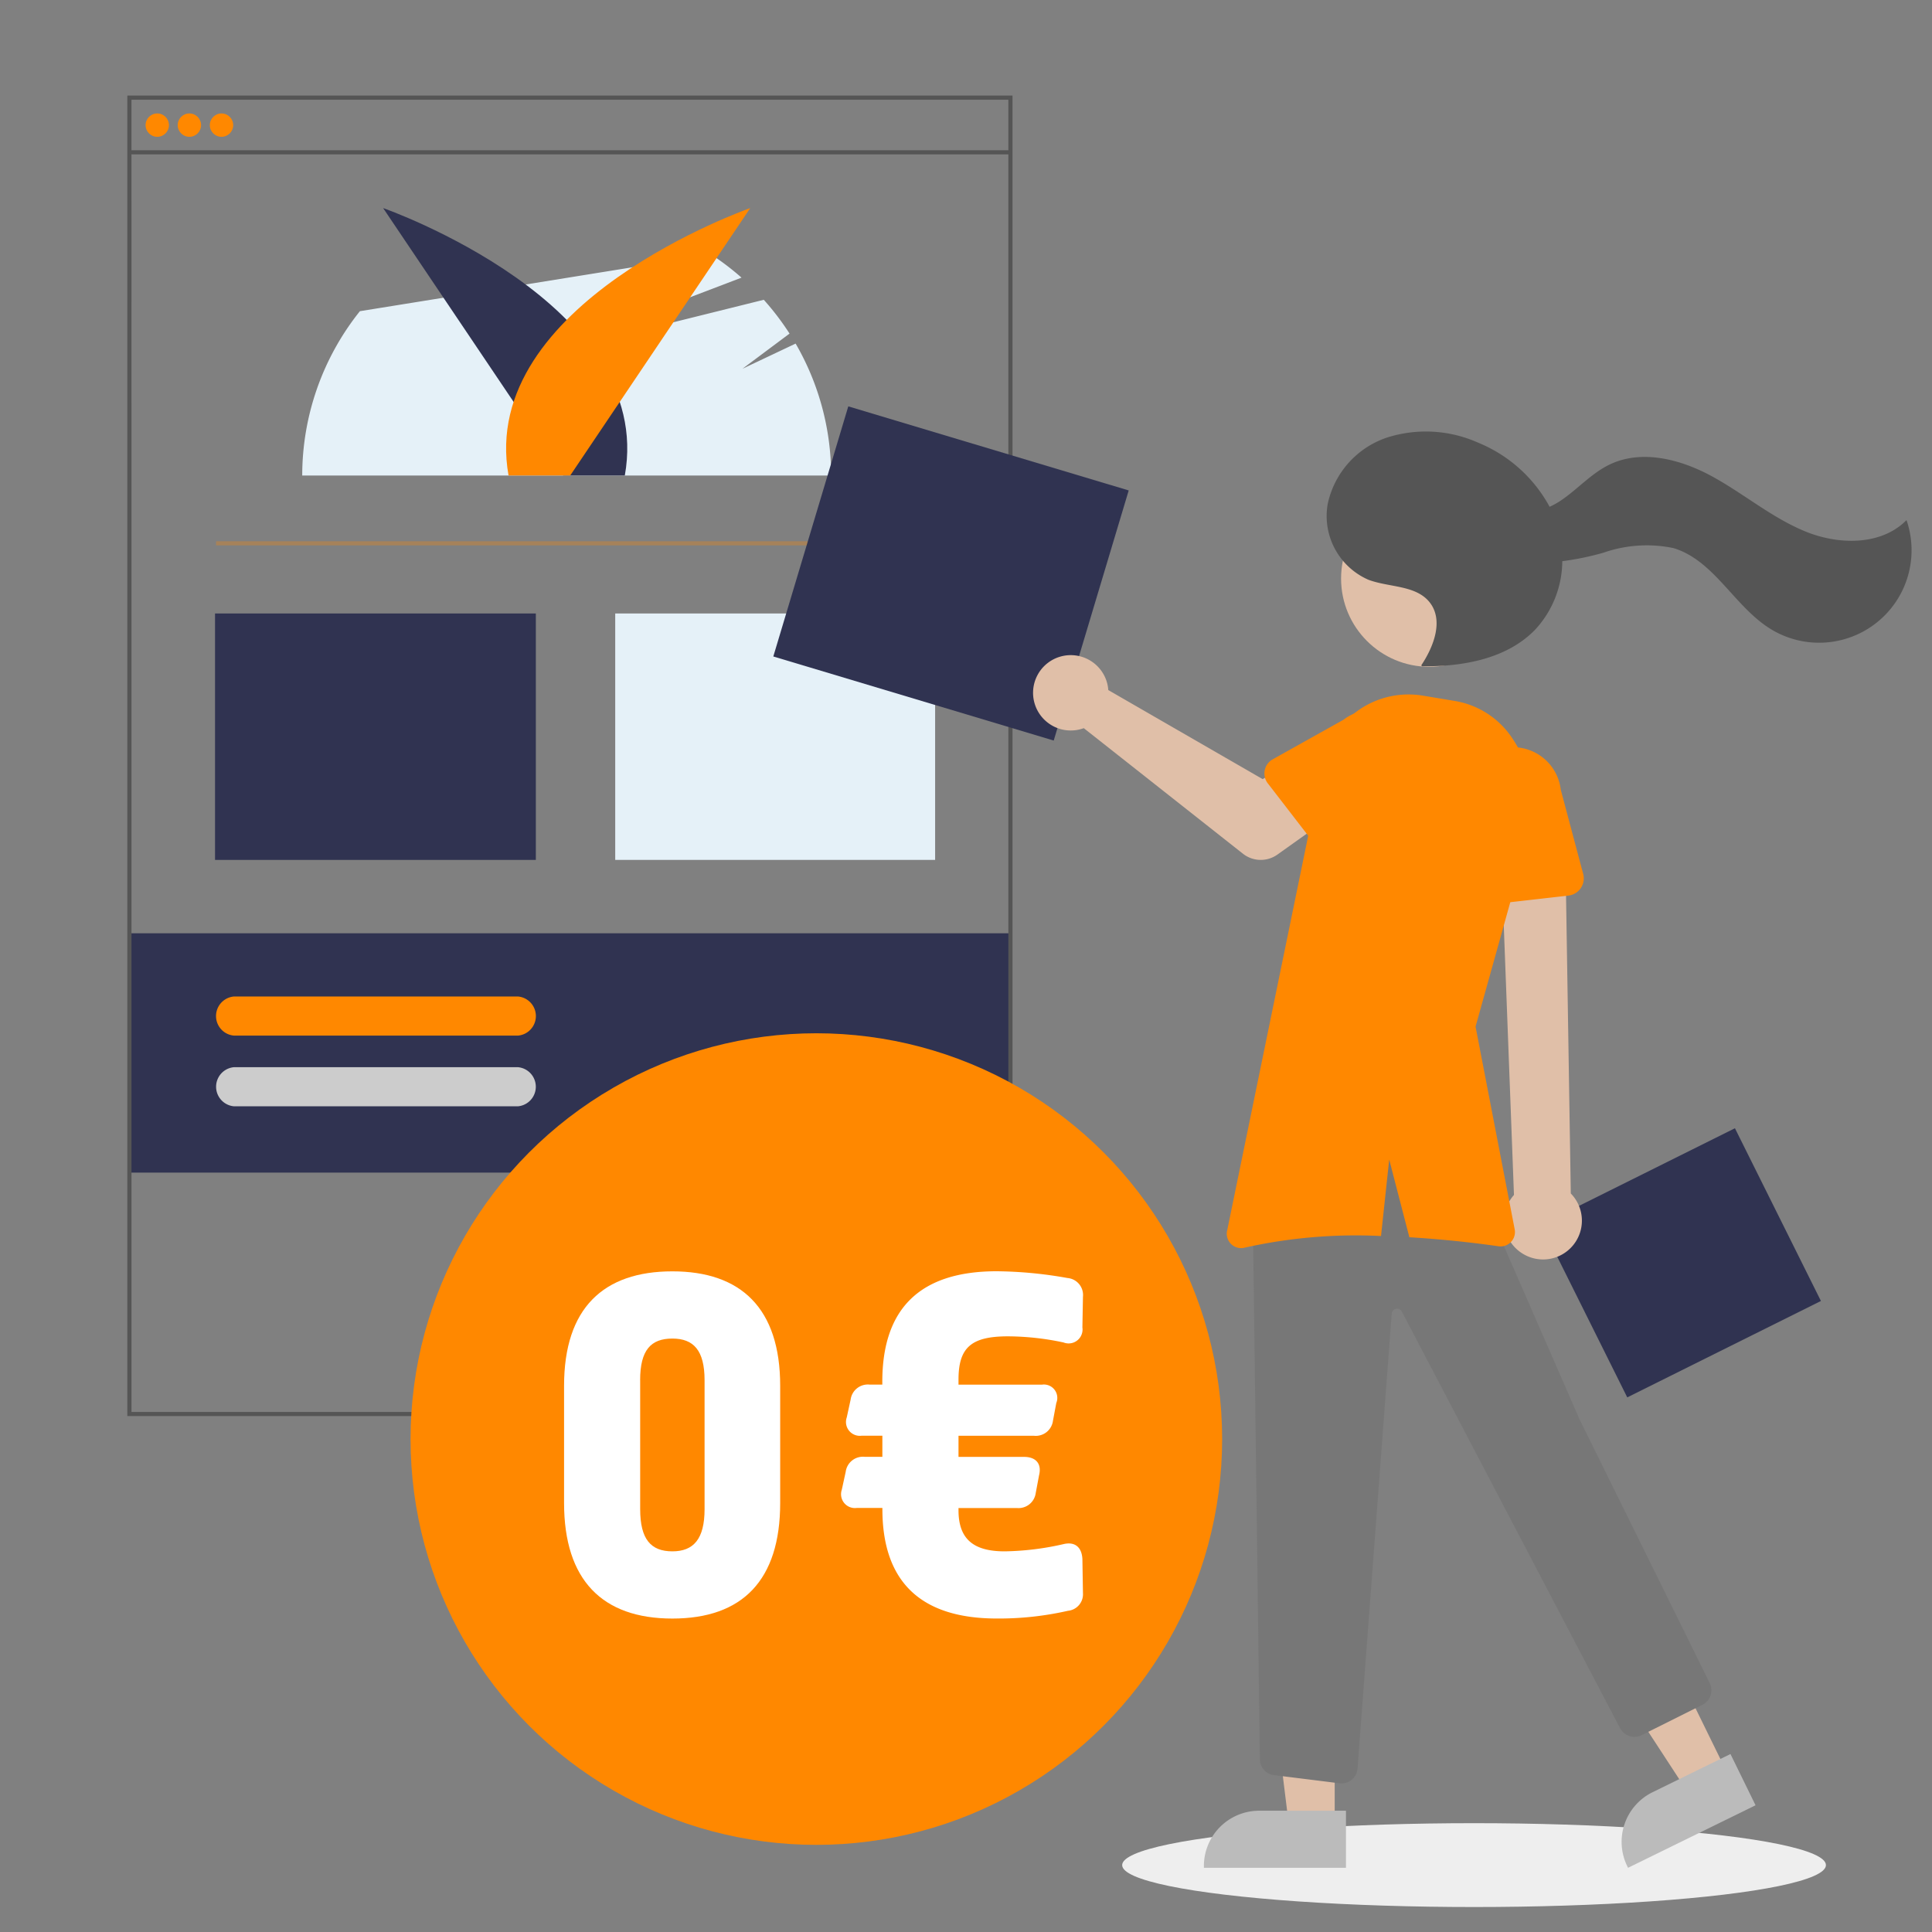 <svg xmlns="http://www.w3.org/2000/svg" viewBox="0 0 150 150"><rect x="0" y="0" width="150" height="150" fill="#808080" stroke="none"/><defs><style>.a75d3251-1a38-4e02-b39c-9ac0648983d1,.b780adf3-b33f-4b40-b75e-cfa04745ef0b,.e1f55884-de6b-4cda-933c-c29d3a358a7c,.fd9b2a2b-2a05-4233-b8ef-fcca61d6cdcd{isolation:isolate;}.b7c7556f-3d47-466e-8224-b34225ddb598{fill:#eee;mix-blend-mode:multiply;}.a75d3251-1a38-4e02-b39c-9ac0648983d1,.e5941a78-8227-41d8-b984-c3dce8bc6abc{fill:#303351;}.ad43e1d7-b0d7-4b68-b72f-8ffa50976675,.e1f55884-de6b-4cda-933c-c29d3a358a7c{fill:#e5f1f8;}.b2738a7f-837c-4b76-a319-cb784c962253,.b780adf3-b33f-4b40-b75e-cfa04745ef0b{fill:#f80;}.b013309f-8db5-4665-9512-124c29919131{fill:#555;}.b780adf3-b33f-4b40-b75e-cfa04745ef0b{opacity:0.3;}.a3c52c48-aeb4-4998-97e0-45677d7a247b{fill:#e0bfa8;}.a1afc996-bf61-4b39-b778-284420861a62{fill:#bbb;}.b35325fb-ae7a-4a77-a850-2b4f9a636b38{fill:#777;}.b41f6e9d-0752-4646-992e-275b7c7d963b{fill:#fff;}.bd2dd6b7-a879-45a3-a84d-5f547e222e0d{fill:#ccc;}</style></defs><title>strato-Illu-</title><g class="fd9b2a2b-2a05-4233-b8ef-fcca61d6cdcd"><g id="b32e4ee8-6b98-492b-88d3-5bf11fc9c2a0" data-name="Ebene 4"><ellipse class="b7c7556f-3d47-466e-8224-b34225ddb598" cx="114.445" cy="144.806" rx="27.32" ry="3.255"/><rect class="e5941a78-8227-41d8-b984-c3dce8bc6abc" x="122.122" y="90.555" width="16.796" height="14.98" transform="translate(-30.016 68.438) rotate(-26.464)"/><rect class="e5941a78-8227-41d8-b984-c3dce8bc6abc" x="9.967" y="72.46" width="68.562" height="18.582"/><path class="ad43e1d7-b0d7-4b68-b72f-8ffa50976675" d="M61.772,26.676,57.644,28.63,61.3,25.9a20.6,20.6,0,0,0-2-2.625l-17.9,4.45,16.171-6.169a20.6,20.6,0,0,0-2.348-1.79l-27.28,4.394a20.44,20.44,0,0,0-4.478,12.759H64.529A20.418,20.418,0,0,0,61.772,26.676Z"/><path class="e5941a78-8227-41d8-b984-c3dce8bc6abc" d="M43.723,36.917,29.746,16.155s21.167,7.39,18.765,20.762Z"/><path class="b2738a7f-837c-4b76-a319-cb784c962253" d="M44.272,36.917,58.249,16.155s-21.168,7.39-18.765,20.762Z"/><path class="b013309f-8db5-4665-9512-124c29919131" d="M78.61,109.945H9.887V7.422H78.61Zm-68.4-.321H78.289V7.742H10.207Z"/><rect class="b013309f-8db5-4665-9512-124c29919131" x="10.127" y="11.664" width="68.402" height="0.32"/><circle class="b2738a7f-837c-4b76-a319-cb784c962253" cx="12.21" cy="9.715" r="0.907"/><circle class="b2738a7f-837c-4b76-a319-cb784c962253" cx="14.704" cy="9.715" r="0.907"/><circle class="b2738a7f-837c-4b76-a319-cb784c962253" cx="17.198" cy="9.715" r="0.907"/><rect class="b780adf3-b33f-4b40-b75e-cfa04745ef0b" x="16.775" y="42.023" width="55.747" height="0.32"/><rect class="a75d3251-1a38-4e02-b39c-9ac0648983d1" x="16.695" y="47.63" width="24.908" height="19.133"/><rect class="e1f55884-de6b-4cda-933c-c29d3a358a7c" x="47.766" y="47.63" width="24.837" height="19.133"/><rect class="e5941a78-8227-41d8-b984-c3dce8bc6abc" x="63.7" y="33.158" width="20.272" height="22.729" transform="translate(9.985 102.463) rotate(-73.311)"/><polygon class="a3c52c48-aeb4-4998-97e0-45677d7a247b" points="134.061 137.569 130.99 139.074 123.722 127.945 128.255 125.723 134.061 137.569"/><path class="a1afc996-bf61-4b39-b778-284420861a62" d="M134.353,136.182l-6.048,2.965h0a4.291,4.291,0,0,0-1.965,5.743h0l.061.126,9.9-4.854Z"/><polygon class="a3c52c48-aeb4-4998-97e0-45677d7a247b" points="103.626 142.816 100.206 142.816 98.579 129.624 103.627 129.624 103.626 142.816"/><path class="a1afc996-bf61-4b39-b778-284420861a62" d="M104.5,140.584H97.763a4.293,4.293,0,0,0-4.293,4.293h0v.139H104.5Z"/><circle class="a3c52c48-aeb4-4998-97e0-45677d7a247b" cx="110.973" cy="44.918" r="6.852"/><path class="b35325fb-ae7a-4a77-a850-2b4f9a636b38" d="M104.15,138.465a1.255,1.255,0,0,0,1.252-1.2l2.649-35.252a.419.419,0,0,1,.789-.18l16.943,32.345a1.261,1.261,0,0,0,1.673.54l4.724-2.361a1.259,1.259,0,0,0,.564-1.679l-10.11-20.485-6.7-15.346c-2.585-5.091-5.33-7.715-8.391-8.021-3.141-.313-6.495,1.846-10.256,6.6l-.03.039v.049l.558,43.063a1.25,1.25,0,0,0,1.138,1.248l5.07.632Q104.089,138.465,104.15,138.465Z"/><path class="a3c52c48-aeb4-4998-97e0-45677d7a247b" d="M118.205,97.324a3,3,0,0,1-.977-4.124,2.965,2.965,0,0,1,.316-.423l-1.033-27.3,5.021.626.424,26.558a3.013,3.013,0,0,1-3.751,4.663Z"/><path class="b2738a7f-837c-4b76-a319-cb784c962253" d="M115.028,70.3l6.744-.767a1.343,1.343,0,0,0,1.183-1.487,1.3,1.3,0,0,0-.036-.194l-1.741-6.538a3.732,3.732,0,0,0-7.414.864l-.231,6.741a1.343,1.343,0,0,0,1.3,1.388,1.293,1.293,0,0,0,.2-.007Z"/><path class="a3c52c48-aeb4-4998-97e0-45677d7a247b" d="M85.979,53.118a2.958,2.958,0,0,1,.067.458L98.03,60.49l2.913-1.677,3.105,4.065-4.868,3.47a2.233,2.233,0,0,1-2.678-.065L84.145,56.534a2.925,2.925,0,1,1,1.834-3.416Z"/><path class="b2738a7f-837c-4b76-a319-cb784c962253" d="M98.431,60.817l3.873,5.02a1.255,1.255,0,0,0,1.761.227,1.228,1.228,0,0,0,.137-.123l4.385-4.553a3.486,3.486,0,0,0-4.276-5.508l-5.5,3.075a1.255,1.255,0,0,0-.483,1.708,1.208,1.208,0,0,0,.1.154Z"/><path class="b2738a7f-837c-4b76-a319-cb784c962253" d="M95.271,95.563l7.436-36.22a6.791,6.791,0,0,1,7.77-5.333l2.48.413a6.652,6.652,0,0,1,4.318,2.694h0a9.284,9.284,0,0,1,1.387,7.9l-4.1,14.69L117.6,95.443a1.115,1.115,0,0,1-.881,1.307,1.127,1.127,0,0,1-.371.01c-1.525-.219-4.038-.53-6.925-.7l-1.565-6.033-.636,5.938a39.537,39.537,0,0,0-10.572.9,1.117,1.117,0,0,1-1.383-1.3Z"/><path class="b013309f-8db5-4665-9512-124c29919131" d="M103.082,39.133a6.976,6.976,0,0,1,4.593-5.157,9.938,9.938,0,0,1,7.067.385,11.079,11.079,0,0,1,5.569,4.985,5.763,5.763,0,0,0,.833-.458c1.319-.878,2.39-2.128,3.817-2.817,2.516-1.213,5.558-.407,8.007.938s4.62,3.2,7.206,4.256,5.888,1.107,7.847-.885A7.179,7.179,0,0,1,137.5,48.853c-2.834-1.727-4.4-5.346-7.578-6.3a10.193,10.193,0,0,0-5.426.357,21.519,21.519,0,0,1-3.2.661,7.9,7.9,0,0,1-2.063,5.269c-2.194,2.31-5.637,2.925-8.822,2.888l-.067-.068c.976-1.46,1.745-3.484.672-4.873-1.06-1.37-3.151-1.168-4.774-1.775A5.4,5.4,0,0,1,103.082,39.133Z"/><circle class="b2738a7f-837c-4b76-a319-cb784c962253" cx="63.381" cy="111.729" r="31.506"/><path class="b41f6e9d-0752-4646-992e-275b7c7d963b" d="M60.573,107.592v9.1c0,6-2.934,8.972-8.368,8.972s-8.411-2.976-8.411-8.972v-9.1c0-6.038,3.062-8.885,8.411-8.885C57.51,98.707,60.573,101.554,60.573,107.592Zm-10.87-.431v10.007c0,2.329.819,3.278,2.5,3.278,1.639,0,2.5-.949,2.5-3.278V107.161c0-2.329-.862-3.235-2.5-3.235C50.522,103.926,49.7,104.832,49.7,107.161Z"/><path class="b41f6e9d-0752-4646-992e-275b7c7d963b" d="M82.873,99.224a1.324,1.324,0,0,1,1.207,1.467l-.043,2.372a1.081,1.081,0,0,1-1.466,1.165,20.972,20.972,0,0,0-4.314-.475c-2.847,0-3.839.863-3.839,3.365v.388h6.47a1.039,1.039,0,0,1,1.122,1.423l-.259,1.381a1.346,1.346,0,0,1-1.466,1.164H74.418v1.639h5.09c.949,0,1.38.561,1.165,1.424l-.259,1.38a1.347,1.347,0,0,1-1.467,1.165H74.418v.172c0,2.243,1.165,3.192,3.58,3.192a21.7,21.7,0,0,0,4.573-.561c.905-.215,1.423.259,1.466,1.165l.043,2.631a1.29,1.29,0,0,1-1.164,1.38,24.16,24.16,0,0,1-5.521.6c-6.082,0-8.886-3.019-8.886-8.5v-.086H66.525a1.076,1.076,0,0,1-1.165-1.424l.3-1.38a1.347,1.347,0,0,1,1.467-1.165h1.38v-1.639h-1.6a1.075,1.075,0,0,1-1.164-1.423l.3-1.38a1.347,1.347,0,0,1,1.467-1.165h.992v-.216c0-5.736,2.976-8.583,8.886-8.583A32.427,32.427,0,0,1,82.873,99.224Z"/><path id="f9e1cd5c-c5f7-4aef-82e4-03e52502eef2" data-name="e502a05a-d93f-45a7-9287-4aafc935958a" class="b2738a7f-837c-4b76-a319-cb784c962253" d="M40.205,80.405H18.173a1.524,1.524,0,0,1,0-3.038H40.205a1.524,1.524,0,0,1,0,3.038Z"/><path id="b99f9142-1609-4f54-8a51-20f1d710f327" data-name="e502a05a-d93f-45a7-9287-4aafc935958a" class="bd2dd6b7-a879-45a3-a84d-5f547e222e0d" d="M40.205,85.894H18.173a1.525,1.525,0,0,1,0-3.039H40.205a1.525,1.525,0,0,1,0,3.039Z"/></g></g></svg>